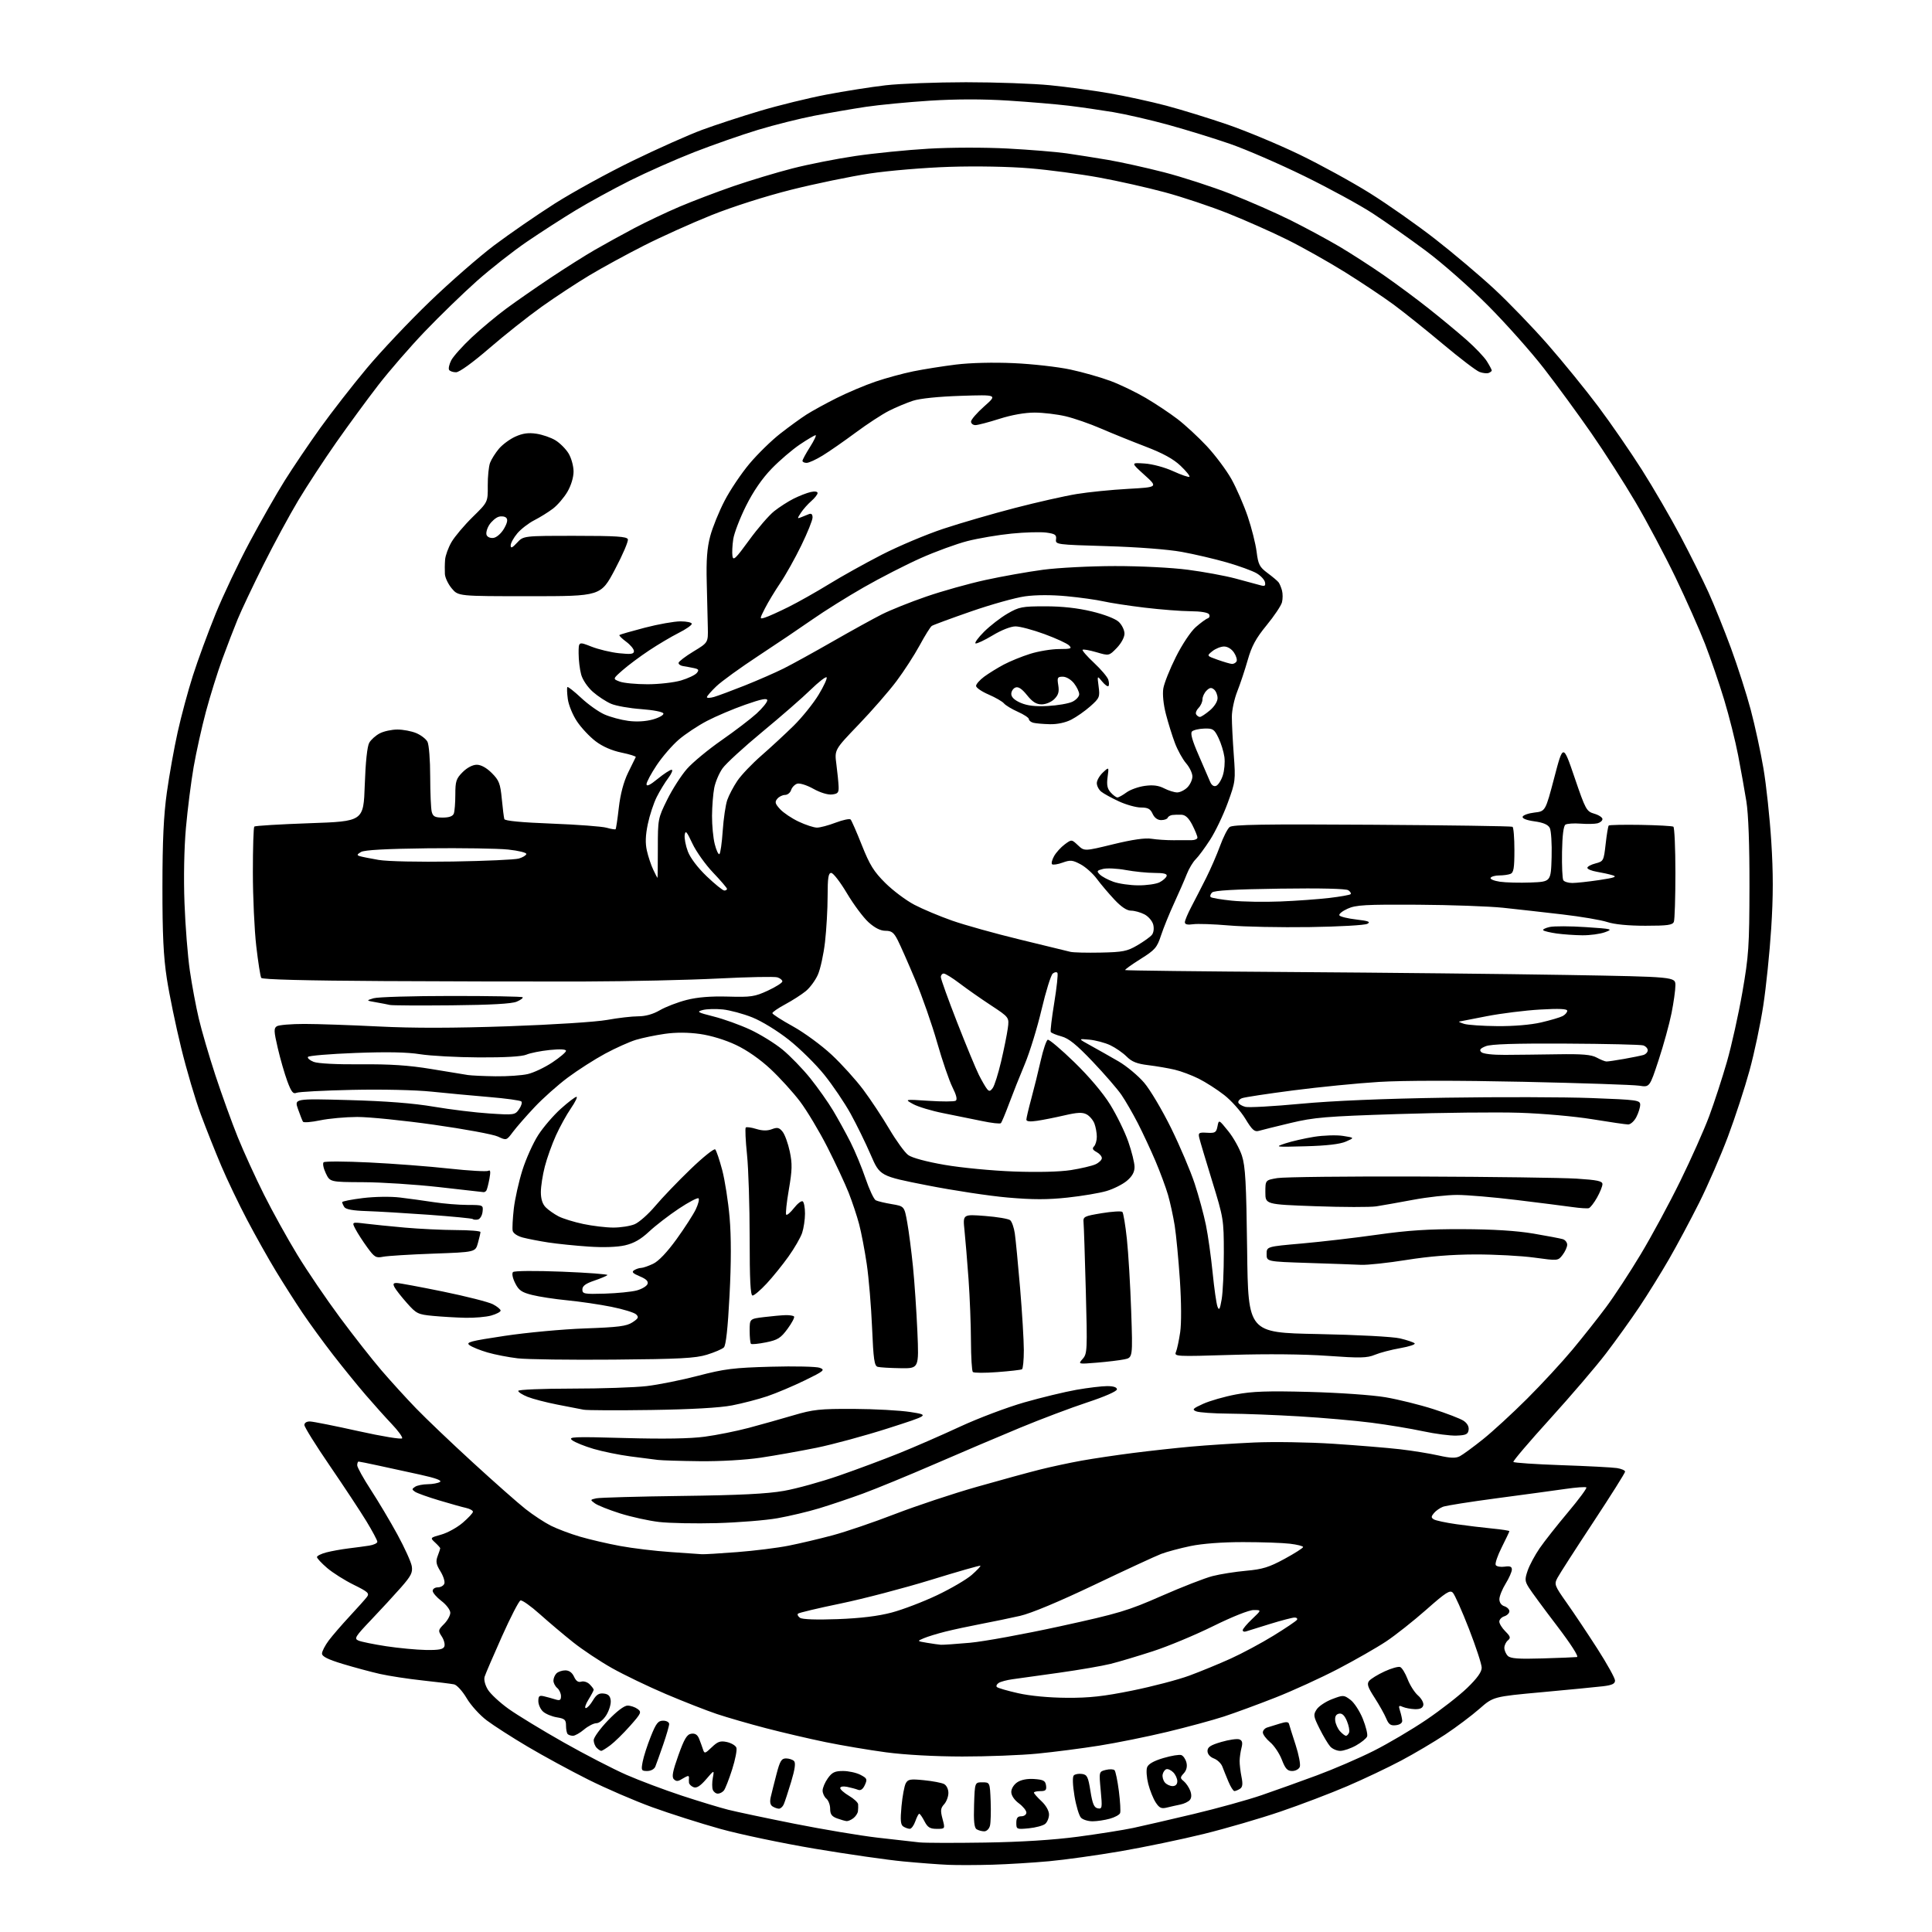 <?xml version="1.0" encoding="UTF-8" standalone="no"?>
<svg 
  version="1.1" 
  xmlns="http://www.w3.org/2000/svg" 
  xmlns:xlink="http://www.w3.org/1999/xlink" 
  xmlns:svg="http://www.w3.org/2000/svg"
  xmlns:rdf="http://www.w3.org/1999/02/22-rdf-syntax-ns#"
  xmlns:cc="http://creativecommons.org/ns#"
  xmlns:dc="http://purl.org/dc/elements/1.1/"
  viewBox="0 0 768 768"
  width="768"
  height="768"
>
<style>svg {background-color: white; }</style>"
<path stroke="none" fill="black" fill-rule="evenodd" d="M394.50,741.25C388.45,741.43 380.57,741.45 377.00,741.30C373.43,741.16 365.32,740.54 359.00,739.94C352.68,739.34 336.93,737.08 324.00,734.91C311.07,732.74 294.11,729.18 286.29,727.00C278.48,724.82 266.34,720.96 259.31,718.41C252.28,715.86 240.79,710.90 233.77,707.38C226.75,703.87 215.94,697.99 209.75,694.32C203.56,690.66 196.25,685.96 193.50,683.89C190.74,681.82 187.14,677.85 185.50,675.05C183.85,672.26 181.60,669.79 180.50,669.56C179.40,669.33 173.78,668.63 168.00,668.01C162.22,667.39 154.57,666.21 151.00,665.41C147.43,664.60 140.79,662.81 136.25,661.44C130.33,659.64 128.00,658.48 128.00,657.31C128.00,656.42 129.22,654.07 130.70,652.09C132.19,650.12 135.92,645.80 138.99,642.50C142.06,639.20 145.14,635.75 145.84,634.84C146.95,633.37 146.32,632.79 140.60,629.97C137.02,628.21 132.27,625.21 130.05,623.31C127.82,621.40 126.00,619.45 126.00,618.96C126.00,618.47 127.69,617.64 129.75,617.10C131.81,616.57 135.75,615.86 138.50,615.52C141.25,615.19 144.96,614.69 146.75,614.41C148.54,614.13 150.00,613.45 150.00,612.88C150.00,612.32 148.03,608.63 145.63,604.68C143.22,600.73 136.70,590.85 131.13,582.71C125.56,574.58 121.00,567.27 121.00,566.46C121.00,565.59 121.91,565.02 123.25,565.06C124.49,565.09 133.15,566.82 142.50,568.90C151.92,570.99 159.66,572.26 159.87,571.74C160.07,571.23 158.24,568.71 155.80,566.15C153.37,563.59 148.66,558.35 145.35,554.50C142.04,550.65 136.19,543.45 132.36,538.50C128.52,533.55 123.07,526.07 120.25,521.88C117.43,517.69 112.68,510.24 109.69,505.31C106.70,500.39 101.55,491.22 98.24,484.93C94.93,478.64 90.31,469.00 87.98,463.50C85.64,458.00 81.97,448.78 79.83,443.01C77.68,437.25 74.16,425.32 72.01,416.51C69.85,407.71 67.29,395.32 66.32,389.00C64.98,380.28 64.55,371.46 64.57,352.50C64.58,334.24 65.05,324.13 66.33,315.00C67.29,308.12 69.22,297.32 70.63,291.00C72.03,284.68 74.76,274.55 76.70,268.50C78.63,262.45 82.69,251.43 85.71,244.00C88.74,236.57 94.82,223.75 99.23,215.50C103.64,207.25 109.93,196.22 113.21,191.00C116.48,185.78 122.84,176.38 127.33,170.11C131.82,163.85 140.12,153.19 145.77,146.43C151.42,139.67 162.67,127.76 170.77,119.96C178.87,112.15 190.46,102.04 196.51,97.48C202.57,92.93 213.37,85.48 220.51,80.93C227.66,76.39 241.60,68.73 251.50,63.92C261.40,59.10 273.82,53.57 279.10,51.62C284.38,49.67 294.73,46.28 302.10,44.09C309.47,41.89 321.35,38.98 328.50,37.61C335.65,36.25 346.23,34.58 352.00,33.91C357.77,33.24 372.18,32.70 384.00,32.69C395.82,32.69 410.90,33.23 417.50,33.89C424.10,34.55 434.68,35.98 441.00,37.08C447.32,38.17 457.49,40.39 463.59,42.00C469.69,43.62 480.72,47.02 488.09,49.56C495.47,52.10 508.25,57.44 516.50,61.41C524.75,65.39 537.35,72.30 544.50,76.76C551.65,81.23 563.35,89.45 570.50,95.03C577.65,100.60 588.20,109.52 593.94,114.83C599.68,120.15 609.30,130.12 615.32,137.00C621.34,143.88 630.37,154.98 635.38,161.67C640.40,168.37 648.20,179.69 652.73,186.83C657.26,193.97 664.14,205.82 668.03,213.16C671.91,220.50 676.92,230.55 679.16,235.50C681.40,240.45 685.41,250.39 688.07,257.60C690.72,264.80 694.26,275.83 695.93,282.10C697.60,288.37 699.88,298.86 700.99,305.41C702.11,311.95 703.51,325.05 704.11,334.50C704.91,347.07 704.90,356.37 704.08,369.06C703.47,378.60 702.05,392.40 700.93,399.72C699.82,407.03 697.36,418.65 695.47,425.53C693.59,432.41 689.73,444.22 686.90,451.77C684.07,459.32 678.92,471.16 675.46,478.08C671.99,484.99 666.58,495.12 663.43,500.58C660.28,506.03 655.00,514.55 651.69,519.50C648.38,524.45 642.41,532.77 638.42,538.00C634.43,543.23 624.42,554.92 616.18,564.00C607.94,573.08 601.37,580.79 601.59,581.14C601.81,581.49 610.42,582.07 620.74,582.43C631.06,582.78 640.96,583.30 642.75,583.58C644.54,583.86 646.00,584.50 646.00,585.00C646.00,585.50 640.26,594.61 633.25,605.24C626.24,615.87 619.87,625.78 619.10,627.25C617.76,629.81 617.94,630.28 622.84,637.22C625.68,641.22 631.14,649.41 635.00,655.42C638.85,661.43 642.00,667.11 642.00,668.04C642.00,669.32 640.83,669.88 637.25,670.31C634.64,670.62 623.75,671.68 613.06,672.66C593.61,674.44 593.61,674.44 588.06,679.31C585.00,681.99 578.90,686.58 574.50,689.50C570.10,692.41 562.23,697.08 557.00,699.85C551.77,702.63 542.10,707.22 535.50,710.05C528.90,712.88 516.98,717.42 509.01,720.13C501.04,722.85 487.32,726.85 478.51,729.02C469.71,731.19 454.85,734.28 445.50,735.89C436.15,737.50 423.32,739.29 417.00,739.87C410.68,740.45 400.55,741.07 394.50,741.25zM391.50,732.45C405.89,732.23 418.69,731.42 428.50,730.12C436.75,729.02 446.65,727.45 450.50,726.63C454.35,725.81 465.15,723.31 474.50,721.09C483.85,718.86 496.00,715.50 501.50,713.61C507.00,711.72 516.90,708.18 523.50,705.73C530.10,703.29 540.23,698.92 546.00,696.02C551.77,693.12 561.23,687.54 567.00,683.63C572.77,679.72 580.09,674.02 583.25,670.96C587.18,667.16 589.00,664.63 589.00,662.95C589.00,661.60 586.72,654.65 583.94,647.50C581.16,640.35 578.27,633.88 577.52,633.12C576.37,631.95 574.76,632.98 566.96,639.88C561.89,644.35 554.72,650.03 551.02,652.49C547.32,654.95 538.71,659.87 531.90,663.43C525.08,666.98 513.88,672.11 507.00,674.81C500.12,677.52 490.90,680.91 486.50,682.35C482.10,683.79 471.97,686.53 464.00,688.45C456.02,690.36 443.87,692.82 437.00,693.91C430.12,695.01 419.10,696.43 412.50,697.08C405.90,697.73 392.40,698.25 382.50,698.24C371.56,698.23 359.67,697.57 352.18,696.57C345.41,695.66 334.61,693.84 328.18,692.52C321.76,691.20 311.10,688.71 304.50,686.99C297.90,685.27 289.12,682.73 285.00,681.36C280.88,679.98 271.74,676.40 264.70,673.41C257.67,670.42 247.99,665.76 243.20,663.06C238.42,660.36 231.49,655.75 227.82,652.82C224.14,649.90 218.19,644.87 214.60,641.66C211.01,638.44 207.54,635.99 206.91,636.20C206.27,636.41 202.94,642.86 199.51,650.54C196.08,658.22 192.99,665.40 192.65,666.50C192.28,667.69 192.80,669.79 193.93,671.65C194.98,673.37 198.71,676.83 202.21,679.33C205.72,681.83 215.54,687.81 224.04,692.62C232.54,697.43 243.78,703.23 249.00,705.52C254.22,707.80 264.12,711.52 271.00,713.79C277.88,716.05 286.20,718.58 289.50,719.41C292.80,720.24 304.63,722.74 315.78,724.96C326.94,727.18 341.79,729.67 348.78,730.49C355.78,731.30 363.30,732.16 365.50,732.38C367.70,732.61 379.40,732.64 391.50,732.45zM391.23,727.98C390.28,727.98 388.92,727.60 388.21,727.15C387.27,726.56 387.00,723.87 387.21,717.42C387.50,708.50 387.50,708.50 390.50,708.50C393.50,708.50 393.50,708.50 393.80,715.99C393.96,720.11 393.84,724.49 393.53,725.74C393.21,727.01 392.20,727.99 391.23,727.98zM361.65,726.98C361.02,726.98 359.87,726.57 359.10,726.08C358.00,725.39 357.84,723.63 358.36,718.00C358.73,714.05 359.49,709.96 360.04,708.92C360.93,707.27 361.83,707.11 367.28,707.66C370.70,708.00 374.29,708.68 375.25,709.17C376.25,709.68 377.00,711.20 377.00,712.71C377.00,714.16 376.24,716.19 375.31,717.22C373.89,718.78 373.78,719.73 374.67,723.04C375.72,727.00 375.72,727.00 372.39,727.00C369.69,727.00 368.75,726.42 367.50,724.00C366.65,722.35 365.71,721.00 365.42,721.00C365.13,721.00 364.43,722.35 363.85,724.00C363.27,725.65 362.29,726.99 361.65,726.98zM408.97,726.78C404.15,727.24 404.00,727.17 404.00,724.63C404.00,722.67 404.51,722.00 406.00,722.00C407.10,722.00 408.00,721.34 408.00,720.53C408.00,719.72 406.65,718.06 405.00,716.84C403.19,715.50 402.00,713.72 402.00,712.33C402.00,711.02 403.03,709.37 404.42,708.46C405.94,707.46 408.43,706.99 411.17,707.19C414.78,707.45 415.55,707.87 415.82,709.75C416.08,711.58 415.66,712.00 413.57,712.00C412.16,712.00 411.00,712.27 411.00,712.60C411.00,712.93 412.35,714.46 414.00,716.00C415.77,717.65 417.00,719.82 417.00,721.28C417.00,722.64 416.31,724.33 415.47,725.03C414.62,725.73 411.70,726.51 408.97,726.78zM336.56,723.92C335.98,723.88 334.26,723.39 332.75,722.84C330.65,722.07 330.00,721.18 330.00,719.04C330.00,717.50 329.32,715.68 328.50,715.00C327.68,714.32 327.00,712.87 327.00,711.78C327.00,710.70 327.93,708.50 329.07,706.90C330.76,704.53 331.86,704.00 335.12,704.00C337.31,704.00 340.41,704.68 342.02,705.51C344.68,706.89 344.84,707.25 343.80,709.55C343.02,711.25 342.13,711.88 341.07,711.47C340.21,711.13 338.26,710.61 336.75,710.30C335.18,709.99 334.00,710.19 334.00,710.78C334.00,711.34 335.57,712.73 337.50,713.87C339.43,715.00 341.05,716.51 341.12,717.22C341.18,717.92 341.15,719.17 341.05,720.00C340.95,720.83 340.13,722.06 339.24,722.75C338.35,723.44 337.14,723.96 336.56,723.92zM434.32,723.99C432.57,724.00 430.51,723.37 429.73,722.59C428.96,721.81 427.78,717.92 427.12,713.93C426.39,709.50 426.29,706.31 426.85,705.75C427.35,705.25 428.82,704.98 430.11,705.17C432.15,705.46 432.57,706.31 433.47,711.99C434.28,717.08 434.91,718.56 436.38,718.84C438.13,719.17 438.21,718.69 437.55,711.72C436.85,704.25 436.85,704.25 439.57,703.57C441.07,703.20 442.63,703.25 443.05,703.69C443.47,704.14 444.24,707.88 444.77,712.00C445.29,716.12 445.52,720.05 445.26,720.73C445.01,721.41 443.16,722.42 441.15,722.97C439.14,723.53 436.07,723.99 434.32,723.99zM309.64,718.98C309.01,718.98 307.88,718.57 307.11,718.09C306.18,717.50 305.94,716.29 306.38,714.36C306.74,712.79 307.77,708.69 308.67,705.25C310.03,700.02 310.65,699.00 312.45,699.00C313.63,699.00 315.07,699.47 315.64,700.04C316.35,700.75 316.00,703.31 314.50,708.29C313.30,712.25 311.98,716.29 311.56,717.25C311.13,718.21 310.27,718.99 309.64,718.98zM463.84,718.54C461.66,719.08 460.85,718.71 459.41,716.50C458.44,715.02 457.11,711.71 456.45,709.15C455.80,706.59 455.59,703.61 455.99,702.53C456.47,701.22 458.64,699.98 462.46,698.85C465.62,697.91 468.84,697.39 469.61,697.68C470.39,697.98 471.29,699.31 471.63,700.65C472.02,702.21 471.65,703.73 470.59,704.90C469.07,706.57 469.07,706.82 470.58,708.07C471.48,708.81 472.62,710.50 473.13,711.83C473.72,713.39 473.67,714.69 472.99,715.51C472.41,716.21 470.71,717.03 469.22,717.33C467.72,717.63 465.30,718.18 463.84,718.54zM285.35,713.00C284.57,713.00 283.67,712.31 283.35,711.47C283.03,710.63 283.03,708.49 283.36,706.72C283.95,703.50 283.95,703.50 280.69,707.30C278.38,709.98 276.92,710.91 275.71,710.44C274.77,710.08 273.95,709.27 273.88,708.64C273.82,708.01 273.82,707.16 273.88,706.75C273.95,706.34 273.77,706.00 273.49,706.00C273.20,706.00 272.09,706.55 271.01,707.22C269.51,708.17 268.78,708.18 267.87,707.27C266.97,706.37 267.38,704.16 269.65,697.80C272.02,691.17 273.06,689.44 274.80,689.18C276.32,688.96 277.26,689.57 277.91,691.18C278.42,692.46 279.11,694.36 279.45,695.41C280.02,697.18 280.26,697.13 282.94,694.56C285.32,692.27 286.36,691.92 288.98,692.49C290.71,692.88 292.40,693.88 292.72,694.72C293.05,695.56 292.29,699.46 291.04,703.38C289.79,707.29 288.31,711.06 287.76,711.75C287.21,712.44 286.12,713.00 285.35,713.00zM490.70,711.98C490.26,711.99 489.19,710.31 488.33,708.25C487.47,706.19 486.37,703.48 485.90,702.23C485.42,700.98 483.90,699.53 482.52,699.01C480.99,698.42 480.00,697.27 480.00,696.05C480.00,694.49 481.21,693.70 485.55,692.44C488.61,691.55 491.81,691.10 492.67,691.43C493.82,691.87 494.04,692.74 493.52,694.76C493.13,696.27 492.79,698.62 492.77,700.00C492.76,701.38 493.09,704.23 493.52,706.35C494.10,709.22 493.94,710.43 492.90,711.08C492.13,711.57 491.14,711.98 490.70,711.98zM466.12,710.00C467.31,710.00 468.00,709.29 468.00,708.07C468.00,707.01 467.27,705.42 466.38,704.53C465.50,703.64 464.26,703.08 463.63,703.29C463.01,703.50 462.35,704.44 462.17,705.38C461.98,706.32 462.38,707.75 463.04,708.55C463.70,709.35 465.09,710.00 466.12,710.00zM257.28,704.00C254.94,704.00 254.82,703.77 255.47,700.31C255.85,698.28 257.30,693.78 258.69,690.31C260.80,685.02 261.60,684.00 263.61,684.00C264.93,684.00 266.00,684.59 266.00,685.32C266.00,686.05 264.92,689.77 263.61,693.57C262.29,697.38 260.89,701.29 260.50,702.25C260.09,703.26 258.73,704.00 257.28,704.00zM513.67,704.00C511.75,704.00 510.93,703.10 509.56,699.53C508.62,697.07 506.54,693.95 504.93,692.59C503.32,691.24 502.00,689.48 502.00,688.68C502.00,687.88 502.79,686.99 503.75,686.70C504.71,686.40 506.99,685.70 508.80,685.14C511.25,684.37 512.18,684.42 512.41,685.30C512.57,685.96 513.75,689.70 515.02,693.60C516.29,697.51 517.04,701.45 516.69,702.35C516.35,703.26 514.98,704.00 513.67,704.00zM239.01,696.00C238.67,696.00 237.86,695.46 237.20,694.80C236.54,694.14 236.00,692.76 236.00,691.73C236.00,690.69 238.54,687.18 241.65,683.93C245.14,680.27 248.13,678.00 249.46,678.00C250.65,678.00 252.43,678.60 253.43,679.33C255.13,680.57 254.93,681.02 250.45,686.08C247.81,689.06 244.29,692.51 242.63,693.75C240.97,694.99 239.34,696.00 239.01,696.00zM532.77,696.00C531.42,696.00 529.62,695.21 528.77,694.25C527.92,693.29 526.02,690.10 524.55,687.17C522.09,682.24 522.00,681.65 523.40,679.51C524.23,678.24 526.98,676.41 529.51,675.44C533.98,673.74 534.18,673.74 536.80,675.69C538.29,676.78 540.51,680.20 541.75,683.27C542.98,686.34 543.75,689.49 543.45,690.27C543.15,691.05 541.18,692.65 539.07,693.84C536.96,695.03 534.12,696.00 532.77,696.00zM227.77,690.00C226.98,690.00 226.03,689.70 225.67,689.33C225.30,688.97 225.00,687.45 225.00,685.96C225.00,683.63 224.50,683.18 221.38,682.67C219.38,682.35 216.91,681.32 215.88,680.39C214.84,679.45 214.00,677.58 214.00,676.23C214.00,674.18 214.38,673.86 216.25,674.30C217.49,674.60 219.51,675.15 220.75,675.54C222.56,676.10 223.00,675.85 223.00,674.24C223.00,673.14 222.32,671.68 221.50,671.00C220.68,670.32 220.00,669.00 220.00,668.08C220.00,667.15 220.54,665.86 221.20,665.20C221.86,664.54 223.44,664.00 224.72,664.00C226.23,664.00 227.44,664.88 228.19,666.51C228.97,668.24 229.88,668.86 231.06,668.48C232.01,668.18 233.51,668.65 234.39,669.54C235.28,670.42 236.00,671.40 236.00,671.70C236.00,672.01 235.06,673.78 233.92,675.63C232.77,677.48 232.30,679.00 232.86,679.00C233.43,679.00 234.70,677.63 235.68,675.96C237.05,673.65 238.09,672.98 239.99,673.21C241.83,673.42 242.57,674.17 242.77,676.00C242.92,677.38 242.14,679.96 241.04,681.75C239.89,683.61 238.20,685.00 237.09,685.00C236.03,685.00 233.82,686.12 232.18,687.50C230.55,688.88 228.56,690.00 227.77,690.00zM535.05,690.00C535.45,690.00 536.01,689.41 536.29,688.70C536.56,687.98 536.17,685.92 535.41,684.12C534.46,681.86 533.49,680.96 532.27,681.21C531.07,681.46 530.59,682.35 530.77,683.99C530.92,685.31 531.78,687.20 532.68,688.20C533.58,689.19 534.64,690.00 535.05,690.00zM554.89,685.80C552.81,686.04 552.04,685.51 551.05,683.13C550.38,681.50 548.30,677.79 546.44,674.90C543.67,670.61 543.28,669.37 544.27,668.16C544.95,667.35 547.69,665.66 550.38,664.42C553.06,663.18 555.85,662.39 556.58,662.67C557.31,662.95 558.64,665.12 559.55,667.50C560.46,669.87 562.31,672.78 563.66,673.96C565.02,675.13 565.98,676.86 565.79,677.80C565.56,678.97 564.52,679.47 562.47,679.42C560.84,679.37 558.66,678.96 557.63,678.52C556.01,677.80 555.87,678.01 556.53,680.10C556.96,681.42 557.34,683.17 557.40,684.00C557.46,684.91 556.47,685.62 554.89,685.80zM424.00,674.90C433.02,674.97 438.65,674.34 450.09,672.03C458.11,670.40 468.31,667.73 472.76,666.09C477.20,664.45 484.58,661.42 489.17,659.34C493.75,657.27 501.44,653.15 506.26,650.18C511.07,647.22 515.26,644.39 515.56,643.90C515.87,643.40 515.44,643.00 514.61,643.00C513.78,643.00 509.37,644.15 504.80,645.56C500.24,646.96 495.94,648.30 495.25,648.53C494.56,648.75 494.00,648.53 494.00,648.03C494.00,647.53 495.69,645.53 497.75,643.57C501.50,640.02 501.50,640.02 498.38,640.01C496.54,640.00 489.88,642.65 482.22,646.43C475.05,649.97 464.30,654.45 458.34,656.38C452.38,658.32 444.80,660.58 441.50,661.41C438.20,662.23 428.98,663.82 421.00,664.94C413.02,666.07 404.70,667.23 402.50,667.52C400.30,667.82 397.84,668.47 397.03,668.97C396.22,669.48 395.88,670.22 396.28,670.62C396.68,671.02 400.50,672.13 404.75,673.08C409.48,674.15 416.98,674.86 424.00,674.90zM613.13,659.25C619.93,659.05 626.11,658.80 626.87,658.70C627.68,658.58 624.48,653.58 618.87,646.22C613.71,639.46 608.70,632.65 607.72,631.07C606.14,628.53 606.09,627.77 607.28,624.31C608.02,622.16 610.16,618.17 612.03,615.45C613.90,612.73 618.97,606.30 623.29,601.16C627.61,596.02 630.90,591.57 630.61,591.28C630.32,590.98 626.57,591.25 622.29,591.87C618.00,592.49 605.79,594.15 595.15,595.56C584.51,596.97 574.81,598.50 573.61,598.96C572.40,599.42 570.79,600.55 570.02,601.47C568.86,602.87 568.85,603.29 569.98,603.98C570.72,604.44 574.74,605.30 578.91,605.89C583.08,606.48 589.54,607.26 593.25,607.62C596.96,607.98 600.00,608.45 600.00,608.67C600.00,608.88 598.63,611.76 596.97,615.07C595.30,618.37 594.22,621.55 594.58,622.14C594.94,622.72 596.53,623.00 598.12,622.77C600.26,622.46 601.00,622.75 600.99,623.92C600.99,624.79 599.88,627.30 598.53,629.50C597.17,631.70 596.05,634.48 596.03,635.68C596.01,637.00 596.79,638.12 598.00,638.50C599.10,638.85 600.00,639.75 600.00,640.50C600.00,641.25 599.10,642.15 598.00,642.50C596.90,642.85 596.00,643.80 596.00,644.61C596.00,645.43 597.08,647.17 598.41,648.50C600.44,650.53 600.59,651.09 599.41,652.08C598.63,652.72 598.00,654.06 598.00,655.05C598.00,656.04 598.62,657.48 599.38,658.24C600.45,659.30 603.57,659.54 613.13,659.25zM169.28,655.89C174.48,655.97 176.20,655.65 176.64,654.49C176.96,653.66 176.50,651.88 175.61,650.53C174.09,648.21 174.14,647.96 176.50,645.59C177.88,644.21 179.00,642.19 179.00,641.10C179.00,639.99 177.44,637.91 175.50,636.43C173.57,634.96 172.00,633.14 172.00,632.38C172.00,631.62 172.91,631.00 174.03,631.00C175.15,631.00 176.32,630.34 176.63,629.53C176.94,628.71 176.24,626.51 175.08,624.63C173.37,621.87 173.16,620.70 173.98,618.54C174.54,617.07 175.00,615.69 175.00,615.47C175.00,615.26 174.08,614.22 172.96,613.18C170.93,611.29 170.94,611.28 175.42,610.02C177.89,609.33 181.74,607.21 183.96,605.30C186.18,603.40 188.00,601.44 188.00,600.94C188.00,600.44 186.76,599.76 185.25,599.42C183.74,599.09 178.90,597.73 174.50,596.41C170.10,595.10 165.82,593.56 165.00,593.01C163.67,592.11 163.67,591.89 165.00,591.02C165.82,590.47 168.07,590.02 170.00,590.00C171.93,589.98 174.12,589.58 174.88,589.10C175.81,588.51 173.19,587.55 166.88,586.17C161.72,585.04 154.26,583.41 150.30,582.56C146.34,581.70 142.86,581.00 142.55,581.00C142.25,581.00 142.00,581.66 142.00,582.47C142.00,583.27 144.43,587.66 147.40,592.22C150.36,596.77 155.13,604.77 157.98,610.00C160.83,615.23 163.39,620.87 163.68,622.54C164.11,625.09 163.44,626.43 159.40,631.04C156.76,634.04 151.43,639.83 147.55,643.90C141.15,650.62 140.69,651.38 142.50,652.16C143.60,652.63 148.55,653.64 153.50,654.40C158.45,655.15 165.55,655.82 169.28,655.89zM374.00,653.82C374.82,653.88 380.02,653.52 385.54,653.03C391.06,652.53 407.17,649.59 421.33,646.49C444.88,641.34 448.34,640.30 461.78,634.39C469.86,630.84 478.95,627.30 481.99,626.52C485.02,625.74 491.03,624.79 495.35,624.40C501.87,623.82 504.47,623.02 510.60,619.69C514.67,617.48 518.00,615.35 518.00,614.97C518.00,614.59 515.64,613.99 512.75,613.65C509.86,613.30 501.52,613.01 494.21,613.01C485.97,613.00 478.02,613.60 473.29,614.57C469.10,615.44 463.83,616.85 461.58,617.71C459.34,618.57 447.38,624.10 435.00,630.01C420.97,636.70 409.86,641.34 405.50,642.33C401.65,643.21 394.68,644.65 390.00,645.54C385.32,646.43 378.90,647.81 375.73,648.61C372.55,649.41 368.73,650.58 367.23,651.22C364.50,652.37 364.50,652.37 368.50,653.04C370.70,653.41 373.18,653.76 374.00,653.82zM333.00,643.63C342.19,643.28 349.06,642.44 354.50,641.00C358.90,639.83 367.01,636.73 372.52,634.11C378.03,631.49 384.23,627.86 386.30,626.04C388.37,624.22 389.92,622.58 389.73,622.40C389.55,622.21 380.64,624.76 369.95,628.06C359.25,631.35 343.16,635.56 334.19,637.42C325.22,639.27 317.58,641.09 317.22,641.45C316.85,641.81 317.22,642.56 318.03,643.12C318.94,643.74 324.68,643.94 333.00,643.63zM279.00,617.83C279.82,617.90 286.12,617.52 293.00,616.99C299.88,616.46 309.10,615.31 313.50,614.43C317.90,613.56 325.77,611.70 331.00,610.30C336.23,608.90 347.38,605.10 355.78,601.85C364.19,598.61 378.81,593.74 388.28,591.05C397.75,588.35 409.10,585.25 413.50,584.15C417.90,583.05 425.32,581.46 430.00,580.62C434.68,579.78 443.90,578.41 450.50,577.57C457.10,576.73 467.45,575.59 473.50,575.05C479.55,574.50 490.80,573.77 498.50,573.42C506.20,573.07 520.38,573.29 530.00,573.92C539.62,574.55 551.55,575.53 556.50,576.10C561.45,576.67 568.34,577.79 571.81,578.57C576.64,579.66 578.65,579.73 580.31,578.87C581.52,578.24 585.65,575.22 589.50,572.14C593.35,569.06 601.24,561.81 607.04,556.02C612.84,550.24 620.96,541.45 625.08,536.50C629.20,531.55 635.22,523.95 638.45,519.60C641.69,515.26 647.88,505.81 652.21,498.60C656.54,491.40 663.62,478.30 667.93,469.50C672.25,460.70 677.43,449.08 679.44,443.67C681.45,438.27 684.61,428.56 686.47,422.11C688.33,415.65 691.09,403.20 692.62,394.44C695.15,379.87 695.39,376.26 695.44,352.50C695.47,335.82 695.03,323.63 694.20,318.50C693.49,314.10 692.02,305.87 690.93,300.22C689.84,294.56 687.35,284.66 685.40,278.22C683.45,271.77 680.02,261.77 677.79,256.00C675.55,250.22 670.25,238.30 666.02,229.50C661.78,220.70 654.63,207.24 650.13,199.59C645.62,191.93 637.69,179.56 632.50,172.09C627.31,164.61 618.89,153.11 613.78,146.51C608.68,139.92 598.65,128.65 591.50,121.46C584.25,114.18 573.30,104.53 566.75,99.66C560.29,94.86 550.84,88.21 545.75,84.88C540.66,81.55 528.40,74.86 518.50,70.01C508.60,65.16 495.30,59.39 488.95,57.19C482.60,54.99 471.57,51.59 464.45,49.63C457.33,47.67 447.45,45.40 442.50,44.57C437.55,43.75 429.60,42.60 424.84,42.02C420.08,41.44 409.29,40.53 400.85,39.99C390.73,39.35 380.13,39.36 369.66,40.02C360.94,40.58 349.44,41.68 344.10,42.48C338.77,43.29 329.60,44.87 323.73,46.00C317.85,47.14 307.75,49.67 301.28,51.63C294.81,53.59 283.44,57.57 276.01,60.46C268.58,63.36 257.05,68.47 250.38,71.81C243.71,75.15 234.04,80.44 228.88,83.57C223.72,86.69 215.00,92.31 209.50,96.06C204.00,99.80 195.00,106.87 189.50,111.76C184.00,116.66 174.71,125.67 168.86,131.79C163.00,137.91 154.64,147.55 150.28,153.21C145.91,158.87 138.43,169.08 133.65,175.89C128.87,182.71 122.09,193.06 118.59,198.89C115.09,204.73 108.83,216.29 104.68,224.60C100.53,232.90 95.95,242.58 94.50,246.10C93.05,249.62 90.29,256.77 88.38,262.00C86.47,267.23 83.54,276.61 81.87,282.85C80.20,289.09 78.00,299.01 76.97,304.91C75.95,310.80 74.57,321.67 73.91,329.06C73.19,337.19 72.96,349.01 73.34,359.00C73.67,368.07 74.63,380.17 75.47,385.88C76.30,391.59 77.90,400.14 79.02,404.88C80.13,409.62 83.11,419.80 85.64,427.50C88.18,435.20 92.18,446.28 94.55,452.12C96.92,457.97 101.61,468.23 104.97,474.93C108.32,481.63 114.28,492.38 118.20,498.81C122.11,505.24 129.74,516.45 135.13,523.72C140.53,531.00 147.95,540.45 151.62,544.72C155.29,549.00 161.49,555.81 165.40,559.85C169.30,563.89 179.47,573.59 188.00,581.40C196.53,589.22 205.95,597.54 208.94,599.89C211.93,602.24 216.43,605.20 218.94,606.47C221.45,607.73 226.65,609.70 230.50,610.83C234.35,611.96 241.55,613.64 246.50,614.55C251.45,615.47 260.45,616.55 266.50,616.96C272.55,617.37 278.18,617.76 279.00,617.83zM285.00,605.46C276.48,605.69 266.12,605.49 262.00,605.01C257.88,604.53 250.89,602.99 246.48,601.60C242.07,600.20 237.57,598.41 236.48,597.61C234.55,596.20 234.56,596.15 237.00,595.61C238.38,595.31 253.68,594.88 271.00,594.66C294.01,594.37 304.96,593.82 311.63,592.64C316.65,591.76 326.57,589.01 333.66,586.54C340.75,584.08 351.49,580.07 357.53,577.63C363.56,575.20 374.41,570.47 381.62,567.12C388.84,563.77 400.32,559.44 407.12,557.49C413.93,555.54 423.27,553.29 427.88,552.47C432.49,551.66 438.00,551.00 440.13,551.00C442.62,551.00 444.00,551.46 444.00,552.29C444.00,553.05 439.16,555.18 432.25,557.46C425.79,559.59 413.75,564.13 405.50,567.55C397.25,570.97 381.95,577.47 371.50,582.01C361.05,586.54 348.23,591.81 343.00,593.73C337.77,595.64 329.94,598.28 325.60,599.59C321.25,600.91 313.83,602.67 309.10,603.51C304.37,604.35 293.52,605.22 285.00,605.46zM278.22,580.85C270.67,580.77 263.15,580.54 261.50,580.34C259.85,580.15 254.90,579.51 250.50,578.93C246.10,578.35 239.56,577.01 235.97,575.96C232.39,574.91 228.56,573.36 227.47,572.52C225.69,571.15 227.77,571.06 248.50,571.64C263.84,572.06 274.38,571.89 280.14,571.11C284.89,570.48 292.77,568.89 297.64,567.60C302.51,566.30 310.49,564.06 315.36,562.62C323.28,560.28 325.84,560.01 339.36,560.06C347.69,560.10 357.87,560.66 361.98,561.31C369.47,562.50 369.47,562.50 352.95,567.80C343.86,570.71 331.09,574.18 324.57,575.51C318.05,576.83 308.04,578.61 302.33,579.46C296.25,580.36 286.25,580.94 278.22,580.85zM579.00,570.67C576.52,570.77 570.54,569.99 565.71,568.95C560.87,567.91 551.65,566.38 545.21,565.55C538.77,564.72 525.85,563.58 516.50,563.03C507.15,562.47 494.55,561.98 488.50,561.94C482.45,561.90 476.60,561.49 475.50,561.03C473.76,560.32 474.13,559.92 478.28,558.04C480.91,556.85 486.76,555.17 491.28,554.32C497.80,553.08 503.84,552.87 520.50,553.31C532.31,553.62 545.55,554.55 550.75,555.43C555.84,556.30 564.37,558.41 569.71,560.12C575.05,561.83 580.47,563.92 581.76,564.76C583.23,565.73 583.99,567.07 583.80,568.40C583.55,570.15 582.74,570.53 579.00,570.67zM259.00,560.49C245.53,560.69 233.38,560.64 232.00,560.38C230.62,560.12 225.90,559.21 221.50,558.34C217.10,557.48 211.81,556.10 209.75,555.28C207.69,554.46 206.00,553.38 206.00,552.89C206.00,552.40 215.48,552.00 227.25,551.99C238.94,551.99 252.32,551.54 257.00,551.00C261.68,550.46 270.90,548.61 277.50,546.89C288.01,544.15 291.61,543.70 306.50,543.29C315.85,543.03 324.58,543.23 325.89,543.73C328.08,544.57 327.56,545.00 319.89,548.74C315.28,550.99 308.57,553.82 305.00,555.03C301.43,556.23 295.12,557.87 291.00,558.67C286.16,559.61 274.80,560.25 259.00,560.49zM396.47,545.43C391.51,545.81 387.12,545.79 386.72,545.39C386.33,544.99 385.99,539.45 385.97,533.08C385.95,526.71 385.52,515.65 385.01,508.50C384.49,501.35 383.77,492.62 383.40,489.09C382.73,482.68 382.73,482.68 391.54,483.36C396.38,483.73 400.89,484.49 401.56,485.05C402.23,485.61 403.06,487.96 403.40,490.28C403.74,492.60 404.69,502.38 405.50,512.00C406.31,521.62 406.98,532.74 406.99,536.69C406.99,540.65 406.66,544.08 406.25,544.31C405.84,544.55 401.44,545.06 396.47,545.43zM357.91,543.88C353.83,543.82 349.78,543.58 348.90,543.34C347.57,542.98 347.20,540.43 346.66,527.71C346.31,519.34 345.36,508.00 344.55,502.50C343.74,497.00 342.37,489.85 341.51,486.61C340.66,483.38 338.78,477.75 337.35,474.11C335.91,470.48 332.10,462.32 328.89,456.00C325.67,449.68 320.78,441.52 318.04,437.88C315.29,434.25 310.03,428.45 306.34,425.00C302.17,421.10 296.96,417.46 292.57,415.39C288.31,413.37 282.62,411.64 278.25,411.02C273.49,410.36 268.68,410.34 264.25,410.97C260.54,411.50 255.38,412.57 252.80,413.35C250.21,414.14 244.70,416.61 240.56,418.84C236.41,421.08 229.75,425.34 225.76,428.31C221.77,431.28 215.80,436.59 212.50,440.11C209.19,443.62 205.33,448.05 203.91,449.94C201.33,453.39 201.33,453.39 197.92,451.80C196.04,450.92 184.60,448.81 172.50,447.10C160.40,445.39 146.68,444.00 142.00,444.01C137.32,444.03 130.67,444.63 127.21,445.36C123.75,446.08 120.70,446.33 120.43,445.89C120.17,445.46 119.28,443.22 118.47,440.90C116.98,436.70 116.98,436.70 138.74,437.30C153.57,437.71 164.32,438.55 172.50,439.94C179.10,441.06 189.04,442.28 194.59,442.63C204.41,443.27 204.73,443.22 206.33,440.93C207.24,439.64 207.65,438.25 207.24,437.84C206.83,437.43 201.09,436.64 194.50,436.09C187.90,435.53 177.55,434.57 171.50,433.94C165.15,433.28 151.83,432.98 140.00,433.24C128.72,433.48 118.76,434.01 117.85,434.41C116.53,434.99 115.80,434.06 114.22,429.82C113.14,426.89 111.43,420.98 110.43,416.68C108.85,409.91 108.80,408.74 110.05,407.95C110.85,407.44 115.78,407.03 121.00,407.03C126.22,407.03 139.50,407.49 150.50,408.04C164.34,408.74 180.20,408.71 202.00,407.96C219.87,407.33 236.90,406.24 241.36,405.43C245.68,404.64 251.23,404.00 253.68,404.00C256.59,404.00 259.60,403.16 262.32,401.57C264.62,400.24 269.37,398.41 272.88,397.51C277.25,396.39 282.45,395.97 289.38,396.16C298.57,396.42 300.03,396.20 305.25,393.78C308.41,392.31 311.00,390.67 311.00,390.12C311.00,389.58 310.11,388.85 309.02,388.51C307.94,388.16 297.39,388.37 285.59,388.97C273.78,389.57 249.81,390.11 232.31,390.16C214.82,390.21 178.90,390.14 152.50,389.99C121.71,389.82 104.27,389.37 103.85,388.73C103.50,388.17 102.61,382.50 101.87,376.11C101.13,369.72 100.52,356.55 100.52,346.83C100.51,337.12 100.77,328.90 101.09,328.57C101.42,328.25 111.32,327.65 123.09,327.24C144.50,326.50 144.50,326.50 145.00,312.00C145.31,302.93 145.98,296.66 146.78,295.26C147.48,294.03 149.37,292.34 150.98,291.51C152.59,290.68 155.74,290.00 157.98,290.00C160.23,290.00 163.59,290.64 165.45,291.42C167.31,292.19 169.33,293.74 169.92,294.85C170.52,295.96 171.01,302.16 171.01,308.68C171.02,315.18 171.30,321.51 171.63,322.75C172.12,324.58 172.94,325.00 176.01,325.00C178.53,325.00 179.99,324.47 180.39,323.42C180.73,322.55 181.00,319.14 181.00,315.84C181.00,310.55 181.34,309.50 183.92,306.92C185.70,305.15 187.90,304.00 189.52,304.00C191.22,304.00 193.41,305.21 195.50,307.30C198.39,310.19 198.88,311.46 199.47,317.55C199.84,321.37 200.29,324.99 200.48,325.60C200.70,326.31 207.35,326.94 219.35,327.40C229.55,327.79 239.35,328.53 241.13,329.04C242.91,329.55 244.52,329.81 244.71,329.62C244.90,329.43 245.48,325.58 245.99,321.05C246.61,315.69 247.88,310.86 249.67,307.16C251.17,304.05 252.55,301.25 252.72,300.95C252.89,300.65 250.34,299.85 247.05,299.17C243.24,298.38 239.52,296.76 236.79,294.68C234.43,292.90 231.10,289.36 229.40,286.82C227.68,284.28 226.03,280.27 225.71,277.87C225.39,275.49 225.32,273.35 225.55,273.12C225.78,272.89 228.24,274.82 231.02,277.42C233.79,280.02 237.96,282.98 240.28,284.00C242.60,285.03 246.86,286.18 249.75,286.56C253.06,287.00 256.68,286.79 259.54,285.99C262.03,285.29 263.91,284.22 263.71,283.61C263.50,282.98 259.69,282.24 254.92,281.89C250.29,281.56 244.89,280.61 242.93,279.77C240.96,278.93 237.71,276.81 235.70,275.04C233.61,273.20 231.61,270.27 231.03,268.17C230.47,266.15 230.01,262.37 230.01,259.76C230.00,255.03 230.00,255.03 235.10,257.04C237.91,258.15 242.86,259.33 246.10,259.67C250.88,260.17 252.00,260.01 252.00,258.83C252.00,258.03 250.61,256.35 248.92,255.10C247.23,253.85 246.02,252.65 246.23,252.43C246.45,252.22 250.99,250.91 256.33,249.52C261.66,248.13 268.04,247.00 270.51,247.00C272.98,247.00 275.00,247.44 275.00,247.98C275.00,248.52 272.64,250.16 269.75,251.61C266.86,253.07 261.57,256.20 258.00,258.58C254.43,260.95 249.71,264.47 247.52,266.39C243.55,269.88 243.55,269.88 246.34,270.94C247.87,271.52 252.84,272.00 257.38,272.00C261.92,272.00 267.91,271.32 270.70,270.50C273.48,269.67 276.30,268.34 276.97,267.54C277.96,266.34 277.76,265.99 275.84,265.58C274.55,265.30 272.63,264.95 271.57,264.79C270.51,264.63 269.69,264.05 269.74,263.50C269.80,262.95 272.47,260.91 275.67,258.97C281.50,255.44 281.50,255.44 281.37,249.47C281.30,246.19 281.10,238.10 280.94,231.50C280.71,222.60 281.07,217.86 282.32,213.14C283.25,209.64 285.83,203.29 288.05,199.03C290.26,194.76 294.73,188.13 297.97,184.28C301.20,180.44 306.70,175.07 310.18,172.36C313.65,169.64 318.34,166.24 320.59,164.80C322.84,163.36 328.24,160.40 332.59,158.22C336.94,156.04 343.88,153.11 348.00,151.71C352.12,150.30 358.88,148.46 363.00,147.62C367.12,146.78 374.77,145.57 380.00,144.92C385.74,144.22 394.84,143.99 403.00,144.36C410.43,144.69 420.55,145.84 425.51,146.90C430.46,147.96 437.66,150.02 441.51,151.46C445.35,152.90 451.65,155.94 455.50,158.21C459.35,160.48 464.99,164.23 468.04,166.56C471.08,168.88 476.34,173.74 479.72,177.35C483.09,180.97 487.50,186.86 489.51,190.44C491.51,194.03 494.42,200.70 495.98,205.27C497.53,209.84 499.13,216.17 499.52,219.33C500.16,224.41 500.67,225.40 503.87,227.79C505.87,229.27 507.84,230.94 508.26,231.49C508.68,232.05 509.29,233.51 509.62,234.75C509.95,235.99 509.94,238.09 509.61,239.41C509.28,240.74 506.53,244.85 503.51,248.53C499.24,253.74 497.56,256.83 495.99,262.37C494.87,266.29 493.00,271.93 491.82,274.89C490.65,277.86 489.68,282.36 489.68,284.89C489.67,287.43 490.02,294.23 490.44,300.00C491.19,310.23 491.13,310.72 488.02,319.23C486.26,324.03 483.12,330.60 481.03,333.83C478.94,337.06 476.36,340.56 475.28,341.60C474.21,342.65 472.62,345.30 471.76,347.50C470.90,349.70 468.64,354.88 466.74,359.00C464.84,363.12 462.49,368.91 461.52,371.86C459.93,376.71 459.16,377.60 453.35,381.24C449.82,383.46 447.09,385.42 447.28,385.62C447.48,385.81 477.31,386.16 513.57,386.40C549.83,386.64 598.96,387.16 622.75,387.56C666.00,388.30 666.00,388.30 666.00,391.69C666.00,393.56 665.30,398.55 664.45,402.79C663.60,407.03 661.30,415.39 659.33,421.37C655.76,432.23 655.76,432.23 651.63,431.58C649.36,431.23 628.60,430.53 605.50,430.03C579.34,429.47 557.71,429.49 548.14,430.08C539.69,430.60 524.39,432.11 514.14,433.44C503.89,434.77 494.69,436.16 493.71,436.55C492.72,436.93 492.08,437.73 492.27,438.32C492.47,438.91 493.73,439.66 495.07,440.00C496.40,440.33 506.27,439.78 517.00,438.77C529.69,437.58 549.88,436.73 574.80,436.35C595.86,436.02 621.85,436.09 632.55,436.49C650.88,437.18 652.00,437.33 652.00,439.16C652.00,440.23 651.31,442.43 650.47,444.05C649.64,445.67 648.17,446.99 647.22,446.99C646.28,446.98 639.88,446.05 633.00,444.92C625.98,443.77 613.27,442.64 604.00,442.34C594.92,442.05 573.10,442.29 555.50,442.86C526.99,443.78 522.35,444.17 513.00,446.41C507.23,447.79 501.56,449.19 500.42,449.53C498.70,450.04 497.75,449.19 495.04,444.71C493.23,441.72 489.44,437.47 486.62,435.28C483.80,433.08 479.25,430.16 476.50,428.79C473.75,427.42 469.48,425.81 467.00,425.23C464.52,424.64 459.81,423.83 456.53,423.43C451.96,422.88 449.93,422.08 447.85,420.00C446.36,418.51 443.44,416.49 441.36,415.50C439.28,414.51 435.54,413.52 433.04,413.28C428.50,412.86 428.50,412.86 433.63,415.68C436.45,417.23 441.40,420.04 444.63,421.91C447.86,423.79 452.45,427.62 454.83,430.41C457.22,433.21 462.04,441.35 465.56,448.50C469.07,455.65 473.28,465.55 474.90,470.50C476.53,475.45 478.54,482.88 479.38,487.00C480.22,491.12 481.41,499.63 482.04,505.90C482.66,512.16 483.53,518.24 483.97,519.40C484.62,521.10 484.93,520.55 485.63,516.50C486.11,513.75 486.49,505.43 486.49,498.00C486.48,484.79 486.37,484.18 481.85,469.50C479.31,461.25 477.00,453.51 476.72,452.29C476.26,450.30 476.57,450.10 479.82,450.29C483.03,450.48 483.49,450.20 483.97,447.75C484.50,445.00 484.50,445.00 488.25,449.64C490.32,452.20 492.76,456.58 493.68,459.39C495.06,463.62 495.42,470.12 495.76,497.13C496.16,529.76 496.16,529.76 523.83,530.30C539.56,530.61 553.66,531.36 556.50,532.03C559.25,532.68 561.87,533.56 562.33,533.99C562.79,534.42 560.24,535.27 556.67,535.90C553.10,536.52 548.55,537.71 546.56,538.54C543.45,539.84 540.76,539.90 527.72,538.97C518.38,538.30 503.64,538.16 489.59,538.59C467.33,539.28 466.69,539.24 467.47,537.40C467.91,536.35 468.66,532.84 469.14,529.58C469.66,526.06 469.61,517.64 469.02,508.76C468.47,500.57 467.54,490.85 466.96,487.18C466.37,483.51 465.18,478.03 464.31,475.01C463.43,471.99 461.18,465.91 459.31,461.51C457.43,457.10 454.28,450.35 452.31,446.50C450.33,442.65 447.41,437.59 445.81,435.25C444.22,432.92 439.06,426.96 434.35,422.01C427.91,415.24 424.84,412.76 421.94,411.98C419.82,411.41 417.91,410.62 417.69,410.22C417.48,409.83 418.10,404.57 419.09,398.55C420.07,392.53 420.64,387.22 420.35,386.75C420.06,386.29 419.22,386.40 418.48,387.01C417.75,387.63 415.75,394.06 414.04,401.31C412.33,408.57 409.33,418.32 407.37,423.00C405.40,427.68 402.60,434.73 401.13,438.69C399.66,442.64 398.19,446.15 397.86,446.48C397.52,446.81 394.16,446.43 390.38,445.63C386.59,444.84 379.68,443.43 375.00,442.51C370.32,441.59 364.93,439.96 363.00,438.90C359.50,436.96 359.50,436.96 369.16,437.59C374.48,437.94 379.31,437.93 379.90,437.56C380.62,437.12 380.19,435.32 378.62,432.20C377.32,429.61 374.59,421.65 372.55,414.50C370.52,407.35 366.59,396.10 363.82,389.50C361.05,382.90 357.92,375.81 356.87,373.75C355.31,370.68 354.42,370.00 351.98,370.00C350.00,370.00 347.75,368.86 345.25,366.61C343.19,364.74 339.33,359.56 336.68,355.11C334.03,350.65 331.22,347.00 330.43,347.00C329.29,347.00 329.00,348.89 328.99,356.25C328.99,361.34 328.52,369.52 327.96,374.43C327.40,379.33 326.12,385.20 325.12,387.46C324.12,389.72 321.94,392.68 320.26,394.03C318.59,395.39 314.92,397.74 312.11,399.25C309.30,400.76 307.01,402.34 307.03,402.75C307.05,403.16 310.71,405.52 315.17,407.98C319.63,410.44 326.56,415.52 330.57,419.26C334.58,423.00 340.25,429.28 343.18,433.20C346.11,437.12 350.76,444.15 353.52,448.82C356.28,453.49 359.65,458.13 361.02,459.14C362.52,460.25 368.24,461.80 375.50,463.05C382.10,464.20 394.48,465.38 403.00,465.69C412.53,466.04 421.28,465.82 425.71,465.13C429.67,464.50 434.06,463.47 435.46,462.84C436.86,462.20 438.00,461.09 438.00,460.37C438.00,459.66 437.05,458.56 435.89,457.94C434.35,457.12 434.08,456.52 434.89,455.71C435.50,455.10 436.00,453.37 436.00,451.87C436.00,450.36 435.57,448.00 435.05,446.63C434.52,445.25 433.13,443.61 431.95,442.98C430.30,442.09 428.30,442.18 423.16,443.37C419.50,444.22 414.59,445.20 412.25,445.54C409.43,445.96 408.00,445.80 408.00,445.07C408.00,444.46 408.88,440.70 409.96,436.73C411.04,432.75 412.73,425.93 413.71,421.57C414.70,417.20 415.96,413.49 416.51,413.31C417.07,413.14 421.82,417.15 427.07,422.25C432.93,427.94 438.41,434.42 441.31,439.09C443.90,443.27 447.14,449.90 448.51,453.83C449.88,457.75 451.00,462.28 451.00,463.89C451.00,465.93 450.07,467.60 447.95,469.39C446.28,470.80 442.65,472.62 439.89,473.44C437.13,474.26 430.14,475.44 424.34,476.06C416.45,476.91 410.50,476.91 400.58,476.04C393.31,475.41 378.90,473.23 368.57,471.19C349.77,467.50 349.77,467.50 346.10,459.00C344.08,454.32 340.48,446.97 338.10,442.66C335.71,438.35 331.02,431.41 327.66,427.24C324.31,423.07 317.98,416.83 313.60,413.36C309.09,409.79 302.80,405.93 299.07,404.44C295.46,402.99 290.18,401.57 287.34,401.27C284.50,400.98 280.90,401.08 279.34,401.50C276.79,402.18 277.23,402.44 283.70,404.08C287.66,405.07 294.18,407.42 298.20,409.29C302.21,411.15 308.00,414.73 311.05,417.23C314.10,419.74 319.08,424.87 322.11,428.64C325.13,432.41 329.22,438.20 331.19,441.50C333.16,444.80 336.26,450.43 338.07,454.00C339.88,457.57 342.58,464.09 344.07,468.48C345.56,472.87 347.39,476.77 348.14,477.14C348.89,477.52 351.75,478.20 354.49,478.66C359.49,479.50 359.49,479.50 360.65,486.00C361.29,489.57 362.31,497.45 362.92,503.50C363.53,509.55 364.31,521.14 364.67,529.25C365.31,544.00 365.31,544.00 357.91,543.88zM436.00,541.68C428.50,542.30 428.50,542.30 430.40,540.15C432.20,538.13 432.26,536.68 431.63,513.26C431.27,499.64 430.86,487.38 430.73,486.00C430.51,483.63 430.89,483.44 437.96,482.26C442.07,481.59 445.76,481.36 446.16,481.76C446.56,482.17 447.36,487.00 447.95,492.50C448.54,498.00 449.31,510.87 449.66,521.09C450.30,539.69 450.30,539.69 446.90,540.37C445.03,540.75 440.12,541.34 436.00,541.68zM244.00,540.47C226.68,540.62 209.49,540.39 205.81,539.96C202.13,539.53 196.73,538.48 193.81,537.63C190.89,536.78 187.67,535.48 186.66,534.74C185.06,533.57 186.84,533.10 200.66,531.02C209.37,529.71 223.72,528.38 232.55,528.07C245.83,527.60 249.08,527.18 251.41,525.65C253.78,524.10 254.01,523.59 252.87,522.49C252.11,521.76 247.68,520.41 243.00,519.47C238.32,518.53 230.45,517.38 225.50,516.90C220.55,516.42 214.25,515.46 211.50,514.76C207.35,513.72 206.20,512.91 204.77,510.03C203.75,508.00 203.41,506.19 203.93,505.67C204.44,505.16 212.75,505.09 223.46,505.51C233.70,505.92 241.81,506.53 241.47,506.87C241.13,507.22 238.75,508.21 236.18,509.09C232.79,510.24 231.50,511.20 231.50,512.59C231.50,514.35 232.21,514.48 240.45,514.24C245.37,514.09 251.06,513.52 253.09,512.98C255.13,512.43 257.06,511.28 257.39,510.43C257.81,509.34 256.91,508.44 254.32,507.36C251.52,506.19 250.99,505.62 252.08,504.93C252.86,504.44 254.11,504.02 254.85,504.02C255.59,504.01 257.74,503.27 259.62,502.38C261.81,501.34 265.16,497.81 268.94,492.59C272.18,488.10 275.62,482.76 276.59,480.72C277.56,478.69 278.06,476.72 277.69,476.36C277.32,475.99 273.79,477.84 269.83,480.47C265.88,483.10 260.56,487.20 258.02,489.58C254.73,492.66 251.97,494.23 248.45,495.04C245.38,495.75 239.90,495.94 234.00,495.54C228.78,495.19 221.57,494.45 218.00,493.91C214.43,493.36 209.84,492.47 207.82,491.94C205.65,491.36 204.00,490.25 203.79,489.23C203.60,488.28 203.81,484.35 204.24,480.50C204.68,476.65 206.22,469.76 207.65,465.20C209.09,460.63 211.93,454.33 213.95,451.20C215.98,448.06 220.02,443.36 222.93,440.75C225.84,438.14 228.64,436.00 229.16,436.00C229.67,436.00 228.68,438.05 226.96,440.56C225.23,443.07 222.54,447.94 220.99,451.37C219.43,454.81 217.44,460.35 216.58,463.70C215.71,467.05 215.00,471.64 215.00,473.89C215.00,476.63 215.65,478.65 216.95,479.95C218.02,481.02 220.31,482.62 222.03,483.52C223.76,484.41 228.17,485.78 231.84,486.55C235.50,487.33 240.88,487.97 243.78,487.98C246.69,487.99 250.51,487.39 252.28,486.65C254.05,485.91 257.74,482.65 260.47,479.40C263.20,476.16 269.50,469.58 274.47,464.80C279.43,460.01 283.86,456.46 284.31,456.91C284.76,457.36 286.01,461.05 287.09,465.11C288.16,469.18 289.48,477.66 290.03,483.97C290.68,491.60 290.68,501.99 290.00,514.94C289.32,528.00 288.58,534.83 287.74,535.63C287.06,536.29 284.02,537.59 281.00,538.52C276.43,539.92 270.19,540.25 244.00,540.47zM304.49,533.61C301.50,534.21 298.81,534.48 298.52,534.19C298.24,533.90 298.00,531.55 298.00,528.96C298.00,524.25 298.00,524.25 303.75,523.56C306.91,523.17 310.75,522.83 312.27,522.79C313.80,522.75 315.32,522.98 315.64,523.31C315.97,523.64 314.82,525.84 313.09,528.20C310.36,531.92 309.19,532.65 304.49,533.61zM185.00,523.84C181.43,523.76 175.63,523.42 172.13,523.09C166.15,522.52 165.52,522.22 161.80,518.02C159.61,515.56 157.40,512.75 156.88,511.78C156.13,510.38 156.31,510.00 157.71,510.01C158.70,510.01 166.99,511.56 176.16,513.43C185.32,515.31 194.20,517.57 195.91,518.45C197.61,519.33 199.00,520.47 199.00,520.98C199.00,521.49 197.31,522.37 195.25,522.95C193.19,523.52 188.57,523.92 185.00,523.84zM299.16,515.00C298.31,515.00 298.00,508.80 298.00,492.11C298.00,479.51 297.53,464.61 296.95,458.99C296.37,453.37 296.15,448.52 296.45,448.21C296.75,447.91 298.62,448.16 300.60,448.77C303.07,449.53 305.03,449.56 306.84,448.87C309.01,448.04 309.76,448.22 311.08,449.86C311.97,450.95 313.25,454.48 313.94,457.70C314.98,462.63 314.92,465.06 313.57,472.93C312.68,478.07 312.21,482.54 312.53,482.86C312.85,483.18 314.24,481.99 315.63,480.21C317.02,478.43 318.57,477.24 319.08,477.55C319.59,477.86 320.00,480.05 320.00,482.41C320.00,484.77 319.48,488.23 318.86,490.10C318.23,491.97 315.79,496.20 313.43,499.50C311.08,502.80 307.17,507.64 304.74,510.25C302.31,512.86 299.80,515.00 299.16,515.00zM541.10,502.79C538.57,502.67 529.08,502.33 520.00,502.04C503.50,501.50 503.50,501.50 503.50,498.52C503.50,495.54 503.50,495.54 517.50,494.31C525.20,493.63 538.70,492.06 547.50,490.81C559.63,489.09 567.85,488.55 581.50,488.61C593.50,488.65 602.83,489.24 609.50,490.36C615.00,491.29 620.29,492.30 621.25,492.59C622.21,492.89 622.99,493.89 622.98,494.82C622.97,495.74 622.14,497.56 621.14,498.86C619.33,501.21 619.32,501.21 609.92,499.92C604.74,499.21 594.20,498.65 586.50,498.66C577.12,498.68 568.08,499.41 559.10,500.85C551.74,502.03 543.64,502.90 541.10,502.79zM152.33,499.57C149.45,500.15 148.87,499.81 145.99,495.85C144.25,493.46 142.15,490.21 141.32,488.62C139.82,485.75 139.82,485.75 145.16,486.40C148.10,486.77 155.22,487.48 161.00,488.00C166.78,488.51 175.89,488.95 181.25,488.97C186.61,488.98 191.00,489.34 190.99,489.75C190.99,490.16 190.54,492.13 189.98,494.12C188.98,497.74 188.98,497.74 172.24,498.34C163.03,498.67 154.07,499.23 152.33,499.57zM189.95,484.78C189.10,484.94 188.19,484.86 187.93,484.59C187.67,484.33 179.81,483.57 170.48,482.89C161.14,482.22 149.95,481.56 145.61,481.42C140.34,481.26 137.45,480.73 136.88,479.84C136.41,479.10 136.02,478.22 136.02,477.88C136.01,477.54 139.71,476.81 144.25,476.25C148.95,475.68 155.30,475.58 159.00,476.03C162.57,476.46 168.65,477.30 172.50,477.89C176.35,478.48 182.34,478.97 185.82,478.98C192.11,479.00 192.13,479.01 191.82,481.74C191.64,483.25 190.80,484.61 189.95,484.78zM631.59,480.26C630.99,480.45 628.02,480.25 625.00,479.82C621.98,479.39 612.04,478.13 602.91,477.02C593.79,475.91 583.13,475.00 579.21,475.00C575.30,475.00 567.47,475.87 561.80,476.93C556.14,477.99 549.53,479.16 547.11,479.54C544.70,479.91 533.79,479.89 522.86,479.49C503.00,478.77 503.00,478.77 503.00,473.95C503.00,469.12 503.00,469.12 507.75,468.31C510.36,467.87 535.90,467.58 564.50,467.69C593.10,467.79 621.11,468.17 626.75,468.53C634.96,469.06 637.00,469.49 637.00,470.71C637.00,471.54 636.03,473.96 634.84,476.07C633.65,478.18 632.19,480.06 631.59,480.26zM192.19,473.89C191.81,473.84 183.85,472.93 174.50,471.89C165.15,470.84 151.58,469.96 144.34,469.94C131.17,469.88 131.17,469.88 129.49,466.34C128.56,464.39 128.19,462.45 128.65,462.02C129.12,461.60 137.29,461.63 146.82,462.10C156.34,462.56 170.63,463.65 178.58,464.53C186.52,465.40 193.53,465.79 194.15,465.41C194.96,464.91 195.07,465.81 194.55,468.60C194.15,470.74 193.61,472.83 193.35,473.24C193.09,473.66 192.57,473.95 192.19,473.89zM519.00,455.66C506.76,455.99 506.59,455.97 511.00,454.50C513.48,453.68 518.59,452.51 522.37,451.90C526.15,451.30 531.32,451.14 533.87,451.54C538.50,452.27 538.50,452.27 535.00,453.80C532.66,454.82 527.36,455.44 519.00,455.66zM394.64,432.48C395.33,431.54 396.81,426.82 397.95,421.99C399.08,417.17 400.28,411.24 400.61,408.82C401.21,404.43 401.21,404.43 393.86,399.59C389.81,396.93 384.21,393.01 381.41,390.87C378.61,388.74 375.79,387.00 375.16,387.00C374.52,387.00 374.00,387.63 374.00,388.41C374.00,389.19 376.92,397.29 380.48,406.41C384.05,415.54 387.93,424.92 389.10,427.25C390.28,429.59 391.73,432.10 392.32,432.84C393.20,433.94 393.62,433.88 394.64,432.48zM197.00,427.84C201.68,427.90 207.43,427.51 209.78,426.96C212.14,426.42 216.53,424.34 219.53,422.35C222.54,420.35 225.00,418.27 225.00,417.72C225.00,417.09 222.59,416.97 218.49,417.39C214.91,417.76 210.75,418.59 209.24,419.24C207.49,419.99 200.74,420.39 190.50,420.34C181.70,420.30 171.12,419.72 167.00,419.07C161.84,418.24 153.79,418.09 141.23,418.57C131.18,418.95 122.71,419.66 122.42,420.14C122.12,420.61 123.14,421.50 124.69,422.11C126.38,422.77 133.84,423.16 143.37,423.08C155.06,422.98 162.44,423.47 171.37,424.94C178.04,426.04 184.62,427.12 186.00,427.34C187.38,427.55 192.32,427.78 197.00,427.84zM638.57,421.96C639.15,421.98 642.30,421.52 645.57,420.94C648.83,420.36 652.29,419.66 653.25,419.38C654.21,419.10 655.00,418.25 655.00,417.50C655.00,416.75 654.19,415.88 653.20,415.56C652.21,415.25 638.37,414.93 622.45,414.85C602.11,414.74 592.63,415.05 590.59,415.89C588.39,416.78 587.96,417.36 588.83,418.23C589.52,418.92 593.29,419.36 598.24,419.33C602.78,419.31 612.21,419.20 619.20,419.09C628.97,418.93 632.54,419.23 634.70,420.40C636.24,421.24 637.98,421.94 638.57,421.96zM595.19,407.90C601.70,407.96 608.51,407.39 612.63,406.43C616.34,405.57 620.19,404.43 621.19,403.90C622.18,403.37 623.00,402.43 623.00,401.81C623.00,401.02 619.86,400.87 612.22,401.31C606.29,401.65 596.73,402.84 590.97,403.96C585.21,405.08 580.27,406.04 580.00,406.10C579.73,406.15 580.62,406.56 582.00,407.00C583.38,407.44 589.31,407.85 595.19,407.90zM179.50,399.63C166.85,399.75 155.82,399.69 155.00,399.49C154.18,399.29 151.70,398.82 149.50,398.43C145.50,397.73 145.50,397.73 148.50,396.82C150.15,396.32 164.04,395.91 179.36,395.91C194.69,395.90 207.46,396.13 207.75,396.42C208.04,396.71 206.98,397.50 205.39,398.18C203.43,399.01 195.06,399.48 179.50,399.63zM437.51,378.67C446.36,378.49 448.06,378.15 452.09,375.79C454.60,374.32 457.21,372.46 457.87,371.65C458.59,370.79 458.81,369.11 458.43,367.56C458.06,366.11 456.50,364.28 454.93,363.47C453.37,362.66 450.98,362.00 449.60,362.00C447.95,362.00 445.72,360.52 442.98,357.59C440.70,355.16 437.56,351.45 436.00,349.34C434.44,347.23 431.53,344.63 429.53,343.57C426.35,341.87 425.47,341.79 422.38,342.91C420.44,343.61 418.56,343.89 418.20,343.54C417.85,343.18 418.22,341.72 419.03,340.29C419.84,338.86 421.73,336.78 423.24,335.66C425.98,333.63 425.98,333.63 428.51,336.01C431.05,338.40 431.05,338.40 442.50,335.61C450.16,333.74 455.20,333.02 457.72,333.42C459.80,333.75 463.75,334.02 466.50,334.00C469.25,333.99 472.51,333.98 473.75,333.98C474.99,333.98 476.00,333.51 476.00,332.95C476.00,332.38 475.09,330.14 473.98,327.96C472.59,325.24 471.26,323.96 469.73,323.88C468.50,323.82 466.82,323.86 466.00,323.97C465.18,324.09 464.35,324.59 464.17,325.09C463.98,325.59 462.82,326.00 461.58,326.00C460.14,326.00 458.91,325.09 458.18,323.50C457.28,321.53 456.31,321.00 453.55,321.00C451.63,321.00 447.68,319.90 444.78,318.56C441.88,317.21 438.71,315.48 437.75,314.70C436.79,313.92 436.00,312.40 436.00,311.31C436.00,310.23 437.09,308.33 438.42,307.08C440.84,304.81 440.84,304.81 440.28,308.93C439.87,312.04 440.17,313.53 441.52,315.02C442.50,316.11 443.71,317.00 444.20,317.00C444.68,317.00 446.30,316.10 447.79,315.01C449.28,313.91 452.56,312.74 455.08,312.40C458.34,311.95 460.56,312.24 462.78,313.39C464.50,314.27 466.82,315.00 467.95,315.00C469.08,315.00 470.90,314.10 472.00,313.00C473.10,311.90 474.00,309.94 474.00,308.66C474.00,307.37 472.87,305.00 471.49,303.41C470.11,301.81 468.11,298.19 467.05,295.37C465.98,292.54 464.37,287.37 463.47,283.88C462.48,280.07 462.07,275.99 462.43,273.70C462.77,271.59 465.03,265.93 467.45,261.11C469.92,256.17 473.37,251.00 475.33,249.29C477.24,247.61 479.38,246.04 480.08,245.81C480.78,245.57 481.02,244.85 480.62,244.19C480.17,243.47 477.26,242.99 473.19,242.97C469.51,242.95 461.32,242.31 455.00,241.55C448.68,240.79 441.29,239.66 438.60,239.04C435.90,238.43 429.37,237.51 424.07,237.01C418.04,236.43 411.83,236.45 407.47,237.05C403.64,237.58 393.96,240.29 385.96,243.07C377.96,245.85 370.96,248.43 370.40,248.81C369.84,249.19 367.68,252.65 365.60,256.50C363.51,260.35 359.37,266.76 356.38,270.75C353.40,274.73 346.63,282.50 341.34,288.01C331.72,298.03 331.72,298.03 332.47,303.77C332.88,306.92 333.28,310.85 333.35,312.50C333.48,315.08 333.11,315.54 330.72,315.82C329.08,316.01 326.04,315.08 323.31,313.55C320.73,312.11 317.90,311.22 316.89,311.53C315.91,311.85 314.82,312.98 314.48,314.05C314.14,315.12 313.05,316.00 312.06,316.00C311.06,316.00 309.67,316.69 308.98,317.53C307.92,318.80 308.11,319.50 310.10,321.66C311.42,323.09 314.75,325.33 317.50,326.62C320.25,327.92 323.51,328.98 324.74,328.99C325.97,329.00 329.33,328.11 332.20,327.01C335.08,325.92 337.75,325.36 338.13,325.76C338.52,326.17 340.54,330.77 342.61,336.00C345.73,343.85 347.35,346.46 351.94,351.02C355.00,354.05 360.20,357.95 363.50,359.67C366.80,361.40 373.55,364.23 378.50,365.97C383.45,367.71 395.60,371.10 405.50,373.50C415.40,375.91 424.40,378.10 425.50,378.37C426.60,378.65 432.01,378.78 437.51,378.67zM629.00,371.79C625.98,371.76 621.38,371.44 618.79,371.08C616.20,370.71 613.81,370.14 613.47,369.80C613.13,369.47 614.29,368.88 616.03,368.49C617.78,368.11 624.22,368.13 630.35,368.54C640.96,369.25 641.33,369.35 638.00,370.57C636.08,371.27 632.02,371.82 629.00,371.79zM520.64,368.53C509.01,368.70 494.55,368.41 488.50,367.88C482.45,367.36 476.04,367.14 474.25,367.40C472.04,367.72 471.00,367.47 471.00,366.61C471.00,365.91 472.17,363.13 473.60,360.42C475.03,357.71 477.66,352.57 479.46,349.00C481.25,345.43 483.74,339.69 484.99,336.27C486.24,332.84 487.94,329.46 488.78,328.77C489.98,327.77 502.01,327.57 545.40,327.85C575.71,328.04 600.84,328.40 601.25,328.66C601.66,328.91 602.00,333.09 602.00,337.95C602.00,345.08 601.70,346.90 600.42,347.39C599.55,347.73 597.55,348.00 595.98,348.00C594.40,348.00 592.86,348.42 592.54,348.94C592.22,349.45 593.88,350.15 596.23,350.50C598.58,350.84 604.10,350.98 608.50,350.81C616.50,350.50 616.50,350.50 616.79,340.75C616.94,335.39 616.61,330.15 616.05,329.10C615.35,327.79 613.44,326.97 609.97,326.50C606.84,326.07 605.04,325.36 605.28,324.65C605.49,324.02 607.61,323.27 609.99,323.00C614.33,322.50 614.33,322.50 617.85,309.11C621.36,295.71 621.36,295.71 625.93,309.11C630.30,321.91 630.64,322.54 633.75,323.46C635.54,323.98 637.00,324.94 637.00,325.59C637.00,326.24 636.13,326.99 635.06,327.27C634.00,327.55 630.96,327.61 628.31,327.41C625.67,327.21 622.96,327.39 622.30,327.80C621.52,328.29 621.05,332.07 620.93,338.68C620.84,344.24 621.06,349.29 621.44,349.90C621.81,350.50 623.42,351.00 625.02,351.00C626.61,351.00 631.42,350.48 635.71,349.84C641.84,348.92 642.97,348.51 641.00,347.92C639.62,347.50 636.81,346.88 634.75,346.54C632.69,346.19 631.00,345.49 631.00,344.98C631.00,344.47 632.46,343.68 634.25,343.22C637.41,342.40 637.52,342.19 638.27,335.51C638.69,331.73 639.24,328.42 639.50,328.16C639.76,327.91 645.46,327.79 652.17,327.90C658.88,328.02 664.74,328.34 665.19,328.62C665.63,328.89 666.00,337.15 666.00,346.98C666.00,356.80 665.73,365.55 665.39,366.42C664.89,367.72 662.92,368.00 654.07,368.00C647.32,368.00 641.72,367.46 638.93,366.53C636.49,365.72 628.42,364.35 621.00,363.49C613.58,362.62 603.00,361.44 597.50,360.85C592.00,360.27 576.70,359.72 563.50,359.64C542.69,359.52 538.99,359.73 535.68,361.23C533.58,362.18 532.11,363.37 532.43,363.88C532.74,364.39 535.77,365.13 539.16,365.52C544.00,366.08 544.95,366.45 543.55,367.23C542.57,367.78 532.26,368.36 520.64,368.53zM509.00,358.35C515.33,358.10 524.06,357.46 528.41,356.95C532.76,356.44 536.57,355.76 536.88,355.45C537.19,355.14 536.78,354.44 535.97,353.89C535.05,353.26 524.92,353.02 508.74,353.25C490.77,353.50 482.63,353.97 481.81,354.79C481.16,355.44 480.92,356.25 481.27,356.60C481.61,356.95 485.41,357.59 489.70,358.03C493.99,358.47 502.68,358.61 509.00,358.35zM287.93,354.00C288.52,354.00 289.00,353.70 289.00,353.34C289.00,352.98 286.51,350.07 283.46,346.87C280.41,343.68 276.71,338.46 275.22,335.28C273.00,330.52 272.47,329.92 272.18,331.88C271.99,333.19 272.56,336.17 273.45,338.51C274.44,341.09 277.40,344.98 280.96,348.38C284.20,351.47 287.33,354.00 287.93,354.00zM452.50,351.94C455.80,351.96 459.59,351.41 460.92,350.74C462.25,350.06 463.53,348.94 463.75,348.25C464.05,347.36 462.68,347.00 458.95,347.00C456.08,347.00 450.93,346.48 447.51,345.85C444.09,345.22 440.03,345.03 438.49,345.41C435.99,346.04 435.85,346.28 437.20,347.63C438.03,348.46 440.46,349.76 442.60,350.52C444.75,351.29 449.20,351.93 452.50,351.94zM261.36,349.00C261.44,349.00 261.50,343.69 261.50,337.20C261.50,325.60 261.56,325.28 265.22,317.88C267.26,313.74 270.80,308.24 273.07,305.65C275.35,303.06 281.56,297.93 286.86,294.24C292.16,290.55 298.41,285.78 300.75,283.64C303.09,281.50 305.00,279.14 305.00,278.40C305.00,277.41 302.72,277.86 296.25,280.13C291.44,281.81 284.57,284.73 281.00,286.60C277.43,288.47 272.39,291.81 269.82,294.02C267.25,296.23 263.31,300.78 261.07,304.13C258.83,307.48 257.00,310.91 257.00,311.73C257.00,312.76 258.42,312.08 261.42,309.62C263.85,307.63 266.35,306.00 266.97,306.00C267.59,306.00 267.01,307.46 265.67,309.25C264.32,311.04 262.24,314.46 261.04,316.86C259.84,319.25 258.25,324.07 257.52,327.56C256.58,332.06 256.47,335.15 257.15,338.17C257.67,340.50 258.81,343.90 259.67,345.71C260.52,347.52 261.29,349.00 261.36,349.00zM180.00,342.47C192.93,342.26 204.73,341.73 206.23,341.29C207.73,340.86 209.08,340.05 209.23,339.50C209.38,338.95 206.15,338.15 202.00,337.71C197.88,337.28 183.47,337.06 170.00,337.21C153.42,337.41 144.85,337.88 143.50,338.68C141.89,339.63 141.79,339.96 143.00,340.33C143.82,340.59 147.20,341.26 150.50,341.83C153.95,342.42 166.49,342.69 180.00,342.47zM285.97,339.52C286.37,339.27 286.97,335.11 287.29,330.28C287.62,325.45 288.43,319.93 289.10,318.00C289.77,316.07 291.59,312.63 293.14,310.34C294.70,308.05 298.99,303.55 302.68,300.34C306.36,297.13 312.12,291.80 315.48,288.50C318.83,285.20 323.29,279.66 325.40,276.19C327.50,272.72 328.93,269.60 328.58,269.25C328.23,268.90 325.37,271.13 322.22,274.20C319.08,277.28 310.47,284.78 303.10,290.87C295.73,296.96 288.58,303.51 287.22,305.43C285.86,307.34 284.38,310.84 283.92,313.20C283.46,315.57 283.07,320.56 283.04,324.31C283.02,328.05 283.50,333.11 284.12,335.54C284.73,337.98 285.56,339.77 285.97,339.52zM483.42,312.39C484.24,312.08 485.43,310.24 486.07,308.29C486.71,306.35 487.00,303.04 486.72,300.92C486.43,298.81 485.37,295.37 484.35,293.29C482.67,289.84 482.15,289.51 478.68,289.62C476.58,289.69 474.40,290.20 473.83,290.77C473.12,291.48 473.95,294.42 476.46,300.15C478.47,304.74 480.53,309.50 481.03,310.73C481.60,312.13 482.49,312.75 483.42,312.39zM417.29,287.88C414.66,287.82 411.71,287.56 410.75,287.31C409.79,287.06 409.00,286.41 409.00,285.87C409.00,285.33 407.03,284.02 404.63,282.96C402.23,281.89 399.74,280.39 399.10,279.62C398.46,278.85 395.70,277.26 392.97,276.08C390.24,274.91 388.00,273.37 388.00,272.66C388.00,271.95 389.46,270.30 391.24,268.98C393.02,267.67 396.51,265.51 398.99,264.19C401.47,262.87 406.20,260.94 409.50,259.91C412.80,258.87 417.96,258.02 420.96,258.01C425.74,258.00 426.24,257.82 424.96,256.56C424.16,255.76 419.76,253.74 415.18,252.06C410.61,250.38 405.43,249.00 403.68,249.00C401.81,249.00 398.07,250.47 394.63,252.55C391.40,254.49 388.33,255.94 387.81,255.77C387.29,255.60 388.80,253.51 391.18,251.13C393.56,248.76 397.75,245.51 400.50,243.92C405.11,241.25 406.29,241.02 415.50,241.02C422.11,241.01 428.37,241.70 433.98,243.05C439.03,244.26 443.37,245.94 444.73,247.21C445.98,248.39 447.00,250.49 447.00,251.88C447.00,253.34 445.71,255.73 443.93,257.57C440.86,260.74 440.86,260.74 435.86,259.27C433.11,258.47 430.64,258.03 430.36,258.30C430.09,258.57 432.13,260.92 434.90,263.50C437.67,266.09 440.21,269.10 440.56,270.18C440.90,271.26 440.93,272.41 440.62,272.72C440.30,273.03 439.17,272.21 438.10,270.89C436.14,268.50 436.14,268.50 436.72,272.90C437.27,277.05 437.08,277.50 433.45,280.74C431.33,282.62 427.90,285.03 425.83,286.08C423.52,287.26 420.24,287.96 417.29,287.88zM476.98,285.00C477.46,285.00 479.23,283.83 480.92,282.41C482.71,280.91 484.00,278.86 484.00,277.53C484.00,276.27 483.37,274.72 482.61,274.09C481.53,273.19 480.85,273.30 479.61,274.54C478.72,275.42 478.00,276.98 478.00,278.00C478.00,279.02 477.30,280.56 476.44,281.42C475.58,282.28 475.15,283.44 475.50,283.99C475.84,284.55 476.51,285.00 476.98,285.00zM416.50,280.64C420.35,280.44 424.74,279.68 426.25,278.97C427.76,278.26 429.00,276.91 429.00,275.97C429.00,275.04 428.07,273.08 426.93,271.63C425.73,270.12 423.85,269.00 422.49,269.00C420.36,269.00 420.18,269.34 420.68,272.39C421.10,274.99 420.73,276.27 419.11,277.89C417.93,279.07 415.72,280.00 414.10,280.00C411.96,280.00 410.42,279.04 408.25,276.33C406.21,273.79 404.80,272.86 403.66,273.30C402.74,273.65 402.00,274.80 402.00,275.86C402.00,277.13 403.28,278.34 405.75,279.40C408.40,280.54 411.56,280.91 416.50,280.64zM283.83,277.05C285.38,276.60 290.90,274.55 296.08,272.49C301.26,270.42 308.20,267.39 311.50,265.74C314.80,264.09 323.57,259.26 331.00,255.00C338.43,250.74 347.26,245.87 350.64,244.17C354.01,242.48 361.91,239.31 368.20,237.15C374.48,234.98 385.04,232.02 391.66,230.57C398.29,229.12 408.61,227.29 414.60,226.49C420.60,225.69 433.46,225.03 443.20,225.02C453.23,225.01 465.81,225.64 472.23,226.49C478.47,227.30 486.93,228.86 491.04,229.95C495.14,231.03 499.56,232.23 500.85,232.60C502.77,233.16 503.14,232.95 502.85,231.45C502.65,230.44 501.14,228.82 499.50,227.87C497.85,226.91 492.56,224.98 487.74,223.59C482.92,222.20 474.82,220.30 469.74,219.38C464.27,218.39 452.14,217.46 440.00,217.10C419.87,216.51 419.51,216.46 419.79,214.39C420.03,212.60 419.44,212.19 415.91,211.71C413.61,211.41 407.41,211.58 402.12,212.11C396.83,212.63 388.95,213.97 384.61,215.07C380.27,216.18 371.89,219.24 365.99,221.87C360.10,224.50 349.92,229.71 343.39,233.45C336.85,237.19 327.68,242.92 323.00,246.20C318.32,249.47 308.65,256.00 301.50,260.69C294.35,265.39 286.81,270.84 284.75,272.82C282.69,274.79 281.00,276.73 281.00,277.13C281.00,277.53 282.27,277.50 283.83,277.05zM489.69,263.92C490.35,263.96 491.17,263.53 491.53,262.96C491.88,262.38 491.45,260.81 490.56,259.46C489.60,257.99 488.00,257.00 486.59,257.00C485.29,257.00 483.19,257.84 481.93,258.86C479.64,260.71 479.64,260.71 484.07,262.28C486.51,263.14 489.04,263.88 489.69,263.92zM304.18,245.46C305.46,245.06 309.65,243.17 313.50,241.25C317.35,239.33 324.54,235.27 329.49,232.23C334.43,229.18 343.91,223.90 350.56,220.49C357.21,217.08 368.24,212.43 375.07,210.17C381.91,207.90 394.70,204.19 403.50,201.91C412.30,199.63 423.32,197.14 428.00,196.38C432.68,195.61 441.86,194.69 448.42,194.33C460.33,193.67 460.33,193.67 454.92,188.78C449.50,183.88 449.50,183.88 455.00,184.25C458.14,184.46 463.03,185.78 466.40,187.33C469.65,188.81 472.54,189.80 472.82,189.52C473.10,189.23 471.51,187.27 469.28,185.15C466.43,182.44 462.28,180.17 455.36,177.52C449.94,175.45 441.94,172.21 437.59,170.33C433.24,168.44 426.94,166.26 423.59,165.47C420.24,164.68 414.70,164.02 411.29,164.01C407.39,164.01 402.18,164.93 397.29,166.49C393.00,167.86 388.71,168.98 387.75,168.99C386.79,168.99 386.00,168.37 386.00,167.59C386.00,166.81 388.36,164.09 391.25,161.53C396.50,156.88 396.50,156.88 382.00,157.35C373.07,157.64 365.73,158.39 362.90,159.31C360.37,160.14 356.07,161.94 353.35,163.32C350.63,164.70 344.66,168.60 340.10,171.99C335.53,175.38 329.65,179.47 327.03,181.07C324.42,182.68 321.54,184.00 320.64,184.00C319.74,184.00 319.00,183.64 319.00,183.20C319.00,182.75 320.34,180.28 321.98,177.70C323.62,175.11 324.62,173.00 324.21,173.00C323.81,173.00 321.00,174.65 317.99,176.67C314.97,178.70 309.91,183.02 306.75,186.29C302.97,190.19 299.47,195.27 296.56,201.09C294.13,205.96 291.84,211.91 291.48,214.31C291.11,216.72 290.97,219.75 291.16,221.04C291.45,223.03 292.45,222.08 297.75,214.78C301.18,210.05 305.68,204.84 307.75,203.20C309.81,201.57 313.30,199.32 315.50,198.22C317.70,197.12 320.74,195.93 322.25,195.59C323.87,195.22 325.00,195.38 325.00,195.99C325.00,196.55 323.87,197.99 322.49,199.19C321.11,200.39 319.26,202.48 318.37,203.84C316.88,206.12 316.88,206.26 318.38,205.65C319.27,205.29 320.68,204.73 321.50,204.39C322.52,203.98 323.00,204.40 323.00,205.72C323.00,206.78 320.99,211.78 318.52,216.84C316.06,221.90 312.30,228.62 310.16,231.77C308.03,234.92 305.29,239.45 304.08,241.84C301.87,246.18 301.87,246.18 304.18,245.46zM210.50,237.00C182.18,237.00 182.18,237.00 179.59,233.92C178.17,232.23 176.93,229.64 176.85,228.17C176.77,226.70 176.80,224.15 176.93,222.50C177.05,220.85 178.20,217.70 179.47,215.50C180.75,213.30 184.53,208.82 187.87,205.54C193.95,199.59 193.95,199.59 193.89,193.04C193.86,189.44 194.28,185.35 194.82,183.94C195.36,182.54 196.94,180.03 198.34,178.37C199.73,176.72 202.67,174.55 204.87,173.56C207.78,172.25 210.06,171.93 213.22,172.41C215.61,172.76 219.02,173.94 220.79,175.02C222.57,176.10 224.91,178.45 226.01,180.24C227.10,182.03 227.99,185.26 228.00,187.41C228.00,189.77 227.02,192.99 225.55,195.51C224.20,197.81 221.61,200.82 219.80,202.20C217.98,203.58 214.64,205.66 212.38,206.81C210.11,207.97 207.07,210.32 205.63,212.03C204.18,213.75 203.00,215.90 203.00,216.82C203.00,218.08 203.60,217.83 205.54,215.74C208.08,213.00 208.08,213.00 228.57,213.00C244.86,213.00 249.17,213.28 249.58,214.35C249.87,215.09 247.56,220.49 244.46,226.35C238.83,237.00 238.83,237.00 210.50,237.00zM196.19,213.82C197.43,213.64 199.25,212.04 200.33,210.18C201.66,207.90 201.94,206.54 201.23,205.83C200.67,205.27 199.30,205.09 198.19,205.44C197.08,205.79 195.43,207.22 194.51,208.62C193.60,210.02 193.11,211.83 193.42,212.65C193.75,213.51 194.93,214.00 196.19,213.82zM591.75,148.26C591.06,148.52 589.43,148.34 588.12,147.85C586.82,147.37 580.30,142.40 573.63,136.81C566.97,131.23 558.17,124.18 554.09,121.16C550.00,118.14 541.22,112.28 534.58,108.14C527.93,104.01 517.62,98.21 511.66,95.26C505.70,92.30 495.19,87.63 488.30,84.88C481.40,82.12 470.08,78.33 463.13,76.46C456.18,74.58 444.37,71.92 436.89,70.56C429.40,69.19 417.02,67.55 409.39,66.91C401.21,66.22 388.10,65.98 377.50,66.32C367.54,66.64 353.33,67.83 345.69,68.98C338.09,70.13 324.06,73.03 314.50,75.43C304.32,77.99 291.20,82.17 282.81,85.53C274.94,88.69 262.88,94.12 256.00,97.61C249.12,101.09 239.38,106.41 234.34,109.43C229.30,112.45 220.75,118.07 215.34,121.92C209.93,125.78 200.55,133.21 194.50,138.44C187.93,144.12 182.62,147.96 181.31,147.98C180.10,147.99 178.85,147.56 178.52,147.03C178.19,146.50 178.58,144.77 179.39,143.20C180.21,141.64 183.89,137.53 187.57,134.08C191.26,130.63 197.48,125.45 201.39,122.57C205.30,119.69 213.22,114.19 219.00,110.34C224.78,106.49 232.65,101.52 236.50,99.30C240.35,97.08 247.36,93.22 252.08,90.72C256.81,88.23 264.91,84.38 270.08,82.18C275.26,79.98 284.90,76.31 291.50,74.03C298.10,71.76 308.68,68.57 315.00,66.95C321.32,65.33 332.59,63.10 340.04,62.01C347.49,60.91 360.54,59.61 369.04,59.11C377.85,58.59 391.38,58.56 400.50,59.04C409.30,59.51 419.88,60.37 424.00,60.96C428.12,61.56 435.55,62.73 440.50,63.57C445.45,64.41 455.43,66.62 462.69,68.48C469.94,70.35 481.87,74.22 489.19,77.08C496.51,79.95 507.29,84.68 513.14,87.60C518.99,90.52 527.64,95.19 532.36,97.97C537.08,100.76 545.11,105.95 550.22,109.50C555.32,113.05 563.34,119.00 568.03,122.73C572.73,126.45 579.39,131.97 582.84,135.00C586.29,138.03 589.99,141.90 591.06,143.62C592.13,145.33 593.00,146.97 593.00,147.26C593.00,147.55 592.44,148.00 591.75,148.26z" />

</svg>
